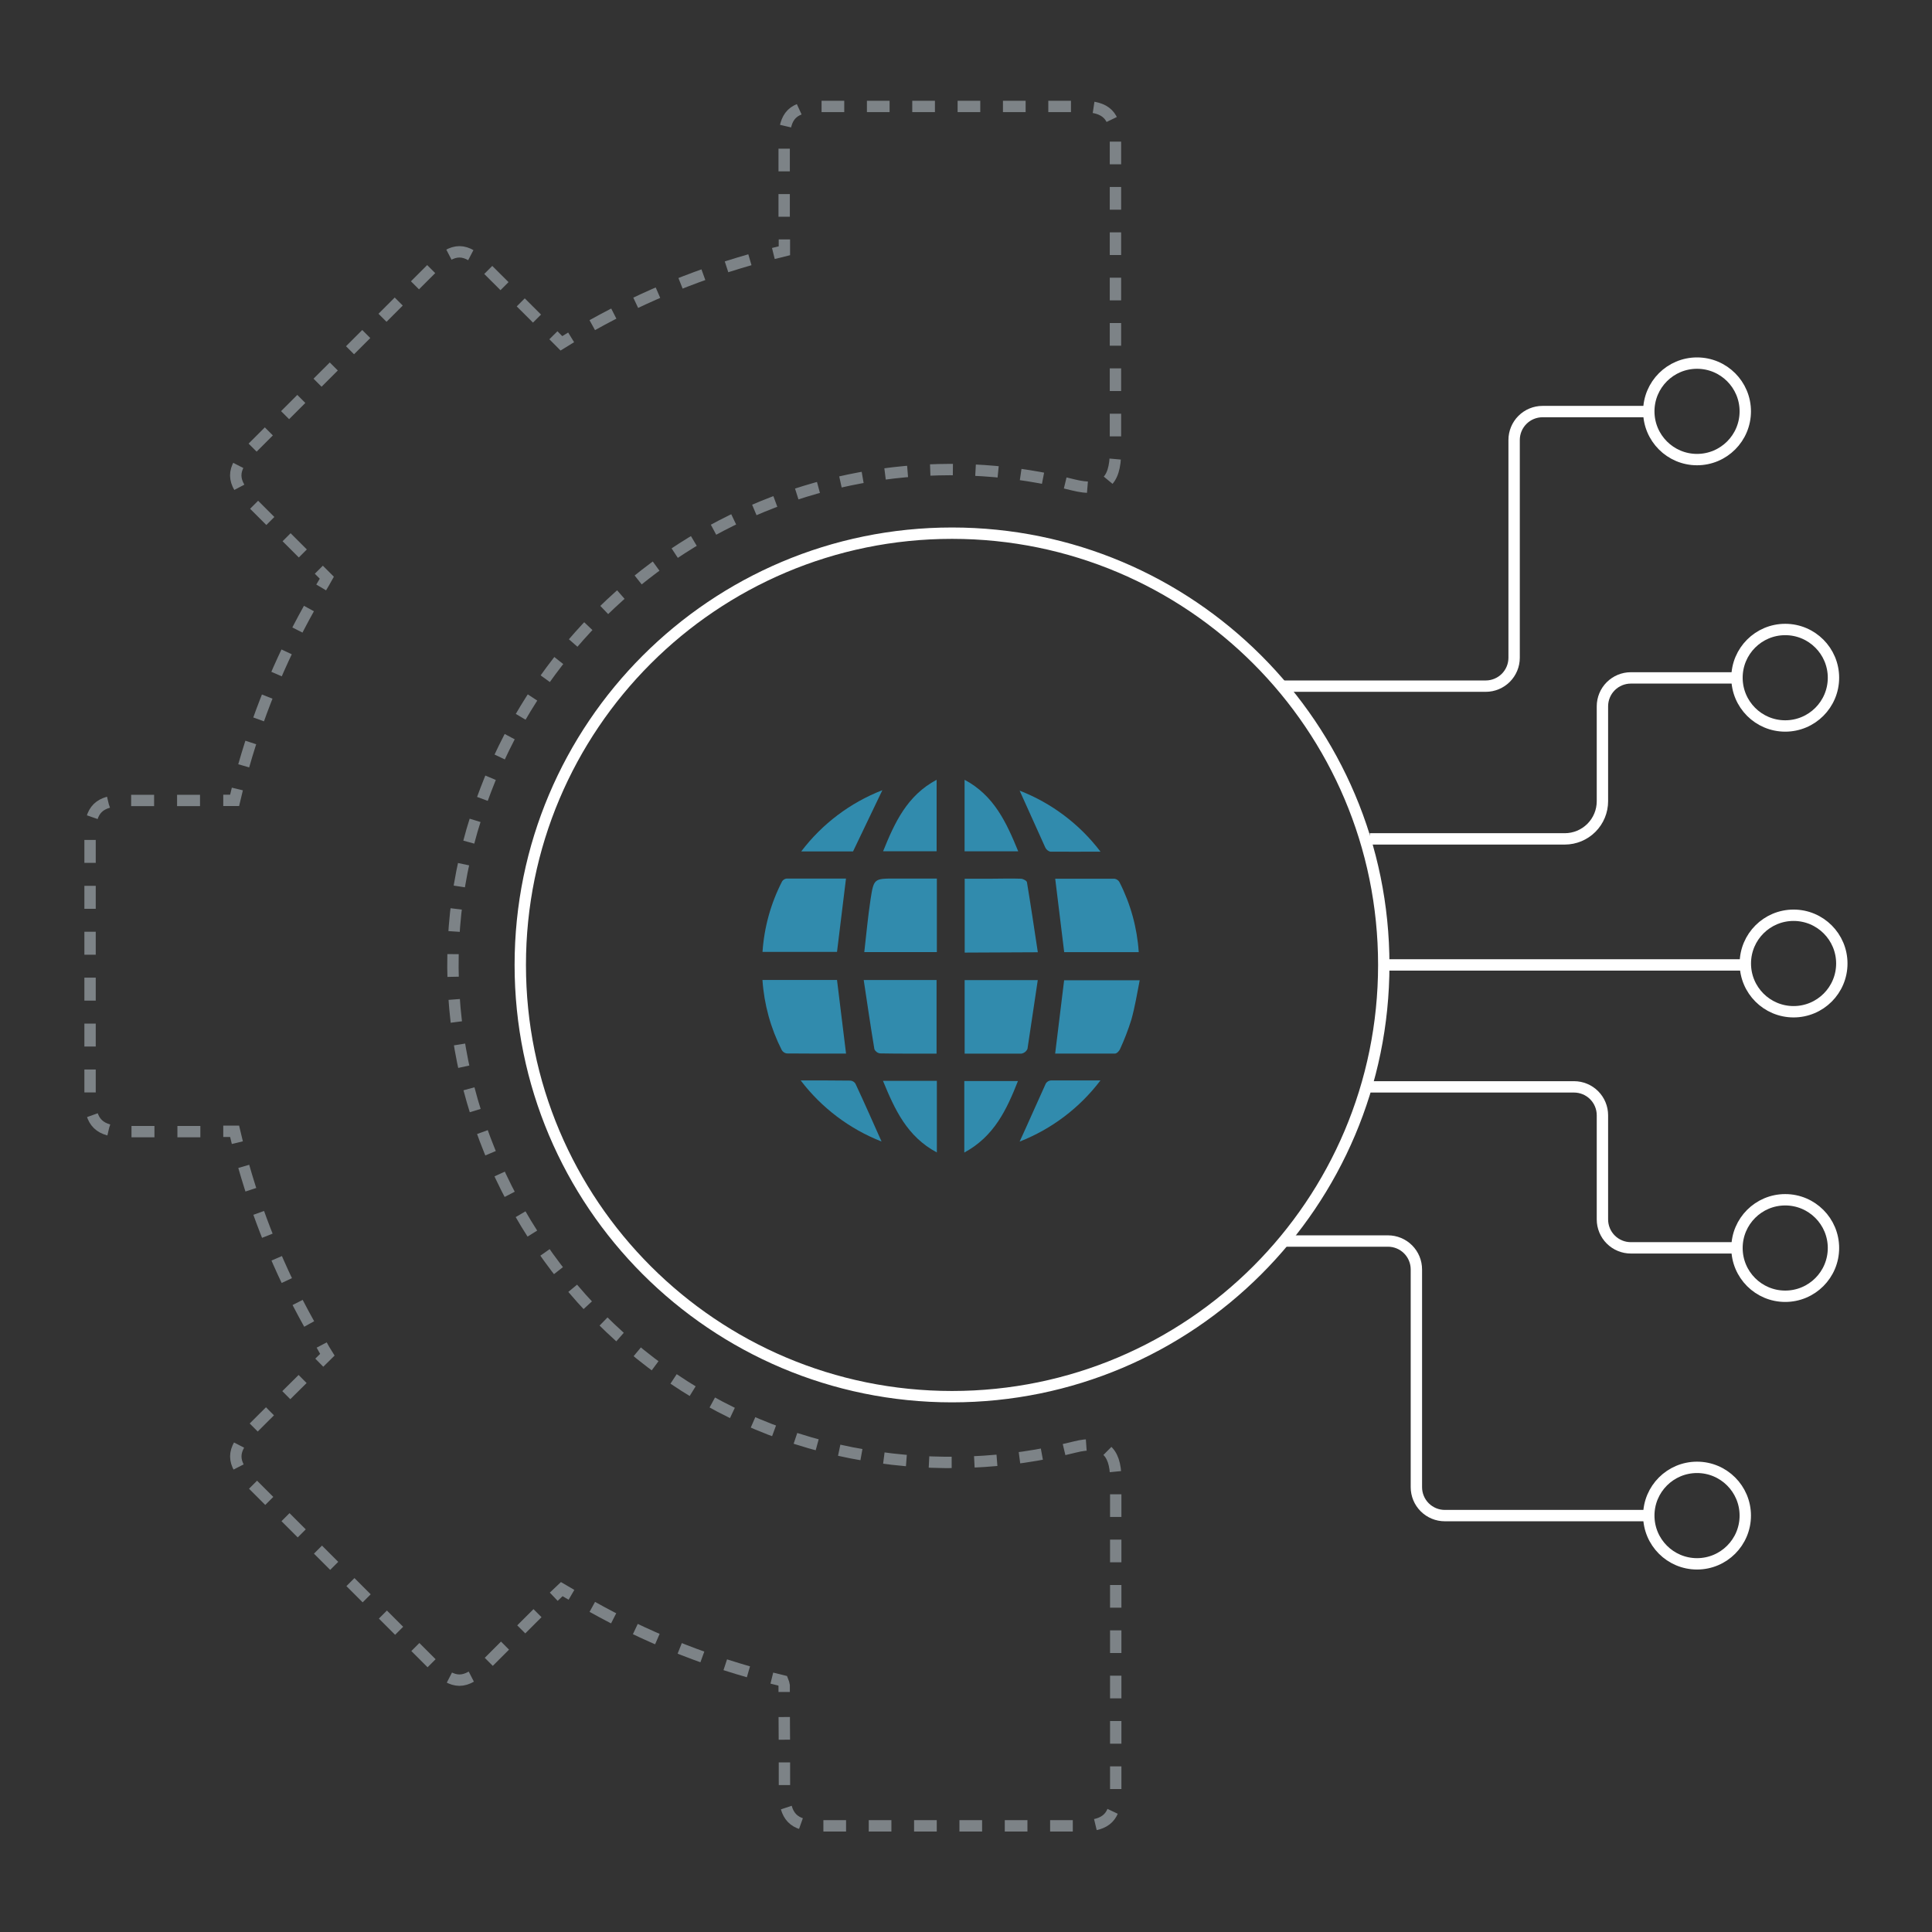 <svg width="340" height="340" viewBox="0 0 340 340" fill="none" xmlns="http://www.w3.org/2000/svg">
<rect x="0" y="0" width="340" height="340" fill="#333333" stroke="none"/>
<g clip-path="url(#clip0_1455_97)">
<path d="M148.88 154.61C145.4 154.61 141.88 154.61 138.43 154.61C138.27 154.629 138.117 154.683 137.981 154.767C137.844 154.852 137.728 154.965 137.64 155.1C135.653 158.96 134.478 163.187 134.19 167.52H147.3C147.83 163.22 148.34 159 148.88 154.61Z" fill="#318BAD"/>
<path d="M187.28 167.56H200.4C200.117 163.262 198.96 159.066 197 155.23C196.909 155.073 196.783 154.938 196.632 154.836C196.482 154.734 196.31 154.667 196.13 154.64C192.65 154.64 189.13 154.64 185.7 154.64C186.23 159 186.75 163.2 187.28 167.56Z" fill="#318BAD"/>
<path d="M148.89 185.41L147.3 172.46H134.18C134.469 176.761 135.626 180.958 137.58 184.8C137.672 184.956 137.798 185.091 137.949 185.193C138.099 185.295 138.27 185.362 138.45 185.39C141.93 185.43 145.41 185.41 148.89 185.41Z" fill="#318BAD"/>
<path d="M185.69 185.41C189.17 185.41 192.69 185.41 196.23 185.41C196.54 185.41 196.96 184.96 197.11 184.62C197.888 182.928 198.556 181.187 199.11 179.41C199.73 177.18 200.11 174.87 200.57 172.51H187.27C186.75 176.8 186.23 181 185.69 185.41Z" fill="#318BAD"/>
<path d="M164.87 154.61H157.51C153.85 154.61 153.77 154.61 153.21 158.23C152.74 161.31 152.46 164.42 152.1 167.55H164.87V154.61Z" fill="#318BAD"/>
<path d="M182.64 167.58C182 163.39 181.41 159.34 180.73 155.29C180.73 155.01 180.05 154.65 179.67 154.64C177.91 154.57 176.13 154.64 174.36 154.64H169.77V167.64L182.64 167.58Z" fill="#318BAD"/>
<path d="M164.82 185.42V172.47H152C152.63 176.63 153.21 180.64 153.88 184.65C153.971 184.847 154.111 185.016 154.286 185.144C154.461 185.272 154.665 185.353 154.88 185.38C158.12 185.44 161.41 185.42 164.82 185.42Z" fill="#318BAD"/>
<path d="M182.63 172.48H169.76V185.42C173.15 185.42 176.44 185.42 179.76 185.42C179.992 185.377 180.21 185.279 180.395 185.132C180.58 184.986 180.726 184.796 180.82 184.58C181.44 180.57 182 176.6 182.63 172.48Z" fill="#318BAD"/>
<path d="M155.41 149.81H164.83V137.23C159.63 140 157.46 144.74 155.41 149.81Z" fill="#318BAD"/>
<path d="M179.19 149.82C177.1 144.71 174.92 139.98 169.75 137.23V149.82H179.19Z" fill="#318BAD"/>
<path d="M164.87 190.21H155.39C157.47 195.27 159.63 200.02 164.87 202.81V190.21Z" fill="#318BAD"/>
<path d="M169.7 202.83C174.96 199.99 177.16 195.27 179.14 190.25H169.7V202.83Z" fill="#318BAD"/>
<path d="M155.28 139.06C149.615 141.263 144.671 144.995 141 149.84H150.12L155.28 139.06Z" fill="#318BAD"/>
<path d="M193.67 149.88C190.009 145.055 185.084 141.338 179.44 139.14C180.92 142.43 182.44 145.78 183.95 149.14C184.034 149.32 184.156 149.48 184.308 149.608C184.46 149.736 184.638 149.829 184.83 149.88C187.66 149.9 190.49 149.88 193.67 149.88Z" fill="#318BAD"/>
<path d="M140.91 190.14C144.577 194.961 149.5 198.68 155.14 200.89C153.63 197.53 152.14 194.1 150.54 190.7C150.445 190.551 150.318 190.425 150.167 190.333C150.016 190.241 149.846 190.185 149.67 190.17C146.88 190.13 144.09 190.14 140.91 190.14Z" fill="#318BAD"/>
<path d="M179.44 200.9C185.08 198.691 190.001 194.967 193.66 190.14C190.5 190.14 187.71 190.14 184.92 190.14C184.744 190.156 184.574 190.212 184.423 190.304C184.272 190.395 184.145 190.521 184.05 190.67C182.48 194.1 181 197.52 179.44 200.9Z" fill="#318BAD"/>
<path d="M138 297.76C138 297.38 138 297 138 296.61C137.954 296.332 137.877 296.06 137.77 295.8L135.83 295.32" stroke="#7D8387" stroke-width="2" stroke-miterlimit="10"/>
<path d="M131.71 294.21C121.465 291.272 111.621 287.084 102.4 281.74" stroke="#7D8387" stroke-width="2" stroke-miterlimit="10" stroke-dasharray="4.26 4.26"/>
<path d="M100.57 280.66L98.86 279.66L97.45 281" stroke="#7D8387" stroke-width="2" stroke-miterlimit="10"/>
<path d="M94.59 283.89L85.36 293.11C81.92 296.53 79.79 296.54 76.36 293.11L44.06 260.81C40.64 257.38 40.64 255.25 44.06 251.81C47.48 248.37 51.13 244.81 54.72 241.23" stroke="#7D8387" stroke-width="2" stroke-miterlimit="10" stroke-dasharray="4.04 4.04"/>
<path d="M56.19 239.81L57.61 238.41C57.25 237.84 56.91 237.27 56.61 236.7" stroke="#7D8387" stroke-width="2" stroke-miterlimit="10"/>
<path d="M54.41 233C49.165 223.597 45.104 213.581 42.32 203.18" stroke="#7D8387" stroke-width="2" stroke-miterlimit="10" stroke-dasharray="4.3 4.3"/>
<path d="M41.77 201.09L41.29 199.09H39.29" stroke="#7D8387" stroke-width="2" stroke-miterlimit="10"/>
<path d="M35.26 199.15H21.85C17.52 199.15 15.85 197.56 15.85 193.3C15.85 177.78 15.85 162.26 15.85 146.74C15.85 142.46 17.46 140.89 21.79 140.87C26.9 140.87 32.01 140.87 37.23 140.87" stroke="#7D8387" stroke-width="2" stroke-miterlimit="10" stroke-dasharray="4.04 4.04"/>
<path d="M39.29 140.85H41.29L41.77 138.85" stroke="#7D8387" stroke-width="2" stroke-miterlimit="10"/>
<path d="M42.89 134.77C45.835 124.441 50.047 114.515 55.43 105.22" stroke="#7D8387" stroke-width="2" stroke-miterlimit="10" stroke-dasharray="4.29 4.29"/>
<path d="M56.52 103.38C56.86 102.81 57.21 102.24 57.52 101.67L56.11 100.26" stroke="#7D8387" stroke-width="2" stroke-miterlimit="10"/>
<path d="M53.29 97.4C50.21 94.32 47.15 91.27 44.1 88.21C40.64 84.74 40.62 82.62 44.02 79.21L76.33 46.91C79.79 43.46 81.92 43.45 85.33 46.91L96 57.56" stroke="#7D8387" stroke-width="2" stroke-miterlimit="10" stroke-dasharray="4.04 4.04"/>
<path d="M97.39 59L98.8 60.42L100.51 59.37" stroke="#7D8387" stroke-width="2" stroke-miterlimit="10"/>
<path d="M104.23 57.22C113.619 51.987 123.618 47.933 134 45.15" stroke="#7D8387" stroke-width="2" stroke-miterlimit="10" stroke-dasharray="4.3 4.3"/>
<path d="M136.1 44.61L138.04 44.13V42.13" stroke="#7D8387" stroke-width="2" stroke-miterlimit="10"/>
<path d="M138 38.14C138 33.64 138 29.19 138 24.73C138 20.27 139.57 18.73 144.09 18.73C159.523 18.73 174.953 18.73 190.38 18.73C194.68 18.73 196.3 20.33 196.3 24.62C196.3 42.913 196.3 61.203 196.3 79.49C196.3 84.96 194.13 86.64 188.85 85.33C168.038 80.044 146.009 82.591 126.952 92.486C107.895 102.382 93.139 118.935 85.49 139C65.75 189.75 98.64 247.3 152.4 256.13C164.621 258.182 177.134 257.678 189.15 254.65C194.05 253.41 196.35 255.18 196.35 260.22C196.35 278.607 196.35 296.997 196.35 315.39C196.35 319.69 194.74 321.31 190.46 321.32C174.94 321.32 159.413 321.32 143.88 321.32C139.64 321.32 138.07 319.68 138.05 315.32C138.05 310.14 138.05 304.96 138 299.78" stroke="#7D8387" stroke-width="2" stroke-miterlimit="10" stroke-dasharray="3.99 3.99"/>
<path d="M167.54 245.79C209.503 245.79 243.52 211.773 243.52 169.81C243.52 127.847 209.503 93.83 167.54 93.83C125.577 93.83 91.56 127.847 91.56 169.81C91.56 211.773 125.577 245.79 167.54 245.79Z" stroke="white" stroke-width="2" stroke-miterlimit="10"/>
<path d="M225.55 120.75H261.46C262.786 120.75 264.058 120.223 264.996 119.286C265.933 118.348 266.46 117.076 266.46 115.75V77.43C266.46 76.104 266.987 74.832 267.925 73.895C268.862 72.957 270.134 72.43 271.46 72.43H290.09" stroke="white" stroke-width="2" stroke-miterlimit="10"/>
<path d="M290.16 266.72H254.26C252.934 266.72 251.662 266.193 250.725 265.255C249.787 264.318 249.26 263.046 249.26 261.72V223.4C249.26 222.074 248.733 220.802 247.796 219.864C246.858 218.927 245.586 218.4 244.26 218.4H225.55" stroke="white" stroke-width="2" stroke-miterlimit="10"/>
<path d="M298.65 80.88C303.339 80.88 307.14 77.079 307.14 72.39C307.14 67.701 303.339 63.9 298.65 63.9C293.961 63.9 290.16 67.701 290.16 72.39C290.16 77.079 293.961 80.88 298.65 80.88Z" stroke="white" stroke-width="2" stroke-miterlimit="10"/>
<path d="M241.07 147.63H275.38C277.137 147.627 278.821 146.927 280.062 145.684C281.303 144.441 282 142.756 282 141V124.3C282 122.974 282.527 121.702 283.465 120.764C284.402 119.827 285.674 119.3 287 119.3H305.64" stroke="white" stroke-width="2" stroke-miterlimit="10"/>
<path d="M314.17 127.76C318.859 127.76 322.66 123.959 322.66 119.27C322.66 114.581 318.859 110.78 314.17 110.78C309.481 110.78 305.68 114.581 305.68 119.27C305.68 123.959 309.481 127.76 314.17 127.76Z" stroke="white" stroke-width="2" stroke-miterlimit="10"/>
<path d="M241.07 191.27H277C278.326 191.27 279.598 191.797 280.536 192.734C281.473 193.672 282 194.944 282 196.27V214.6C282 215.926 282.527 217.198 283.465 218.136C284.402 219.073 285.674 219.6 287 219.6H305.64" stroke="white" stroke-width="2" stroke-miterlimit="10"/>
<path d="M314.17 228.12C318.859 228.12 322.66 224.319 322.66 219.63C322.66 214.941 318.859 211.14 314.17 211.14C309.481 211.14 305.68 214.941 305.68 219.63C305.68 224.319 309.481 228.12 314.17 228.12Z" stroke="white" stroke-width="2" stroke-miterlimit="10"/>
<path d="M315.64 178.05C320.329 178.05 324.13 174.249 324.13 169.56C324.13 164.871 320.329 161.07 315.64 161.07C310.951 161.07 307.15 164.871 307.15 169.56C307.15 174.249 310.951 178.05 315.64 178.05Z" stroke="white" stroke-width="2" stroke-miterlimit="10"/>
<path d="M298.65 275.21C303.339 275.21 307.14 271.409 307.14 266.72C307.14 262.031 303.339 258.23 298.65 258.23C293.961 258.23 290.16 262.031 290.16 266.72C290.16 271.409 293.961 275.21 298.65 275.21Z" stroke="white" stroke-width="2" stroke-miterlimit="10"/>
<path d="M243.52 169.81H307.14" stroke="white" stroke-width="2" stroke-miterlimit="10"/>
</g>
<defs>
<clipPath id="clip0_1455_97">
<rect width="340" height="340" fill="white"/>
</clipPath>
</defs>
</svg>
